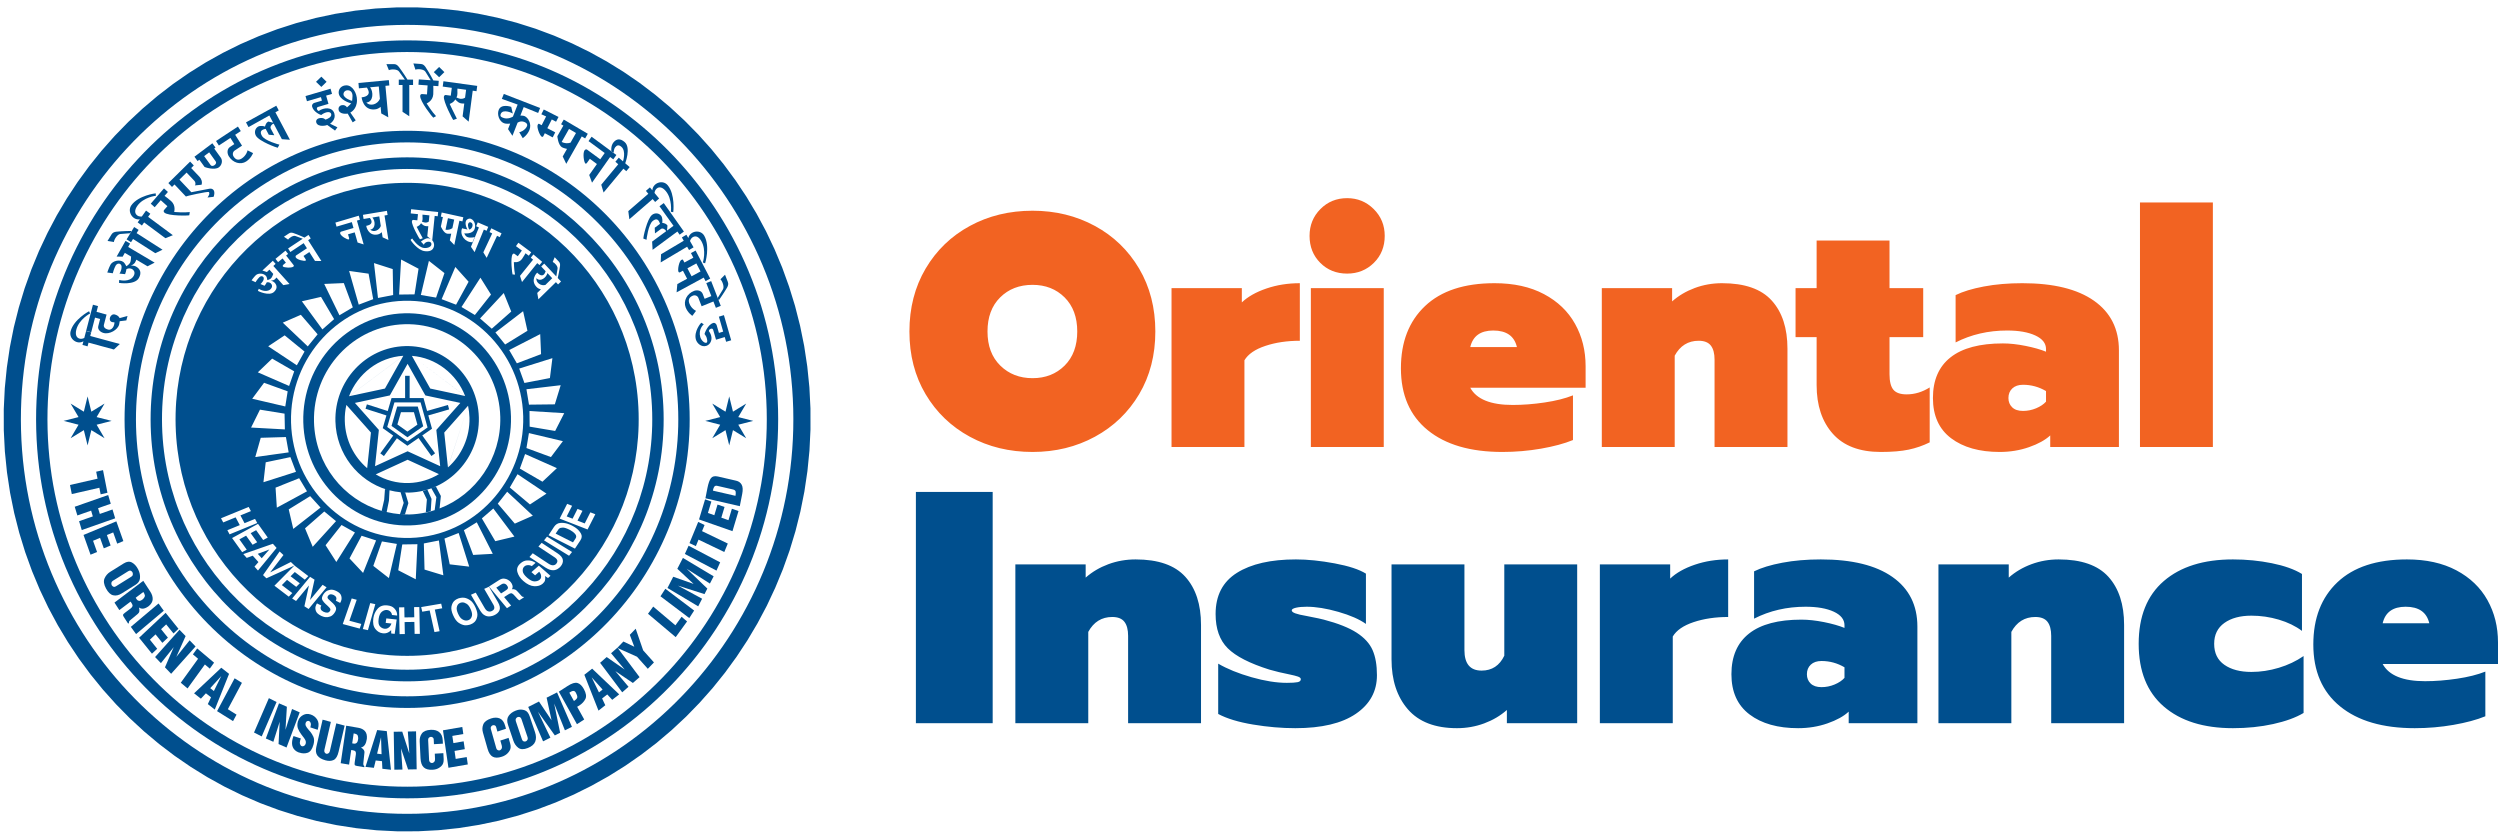 <svg width="180" height="60" viewBox="0 0 180 60" fill="none" xmlns="http://www.w3.org/2000/svg">
<g clip-path="url(#clip0_1668_2378)">
<mask id="mask0_1668_2378" style="mask-type:luminance" maskUnits="userSpaceOnUse" x="-2" y="-503" width="438" height="577">
<path d="M-1.136 73.927H435.175V-502.772H-1.136V73.927Z" fill="white"/>
</mask>
<g mask="url(#mask0_1668_2378)">
<path d="M19.392 8.314L19.667 8.833L19.314 8.752C19.158 8.839 19.127 8.968 19.076 9.115C19.051 9.088 18.74 9.017 18.57 9.123C18.349 9.267 18.303 9.542 18.421 9.763C18.642 10.183 19.972 10.652 19.997 10.638L20.117 10.414C20.109 10.418 19.046 10.135 18.857 9.777C18.588 9.31 19.106 9.3 19.128 9.277L19.352 9.701L19.749 9.737L19.496 9.26C19.424 9.125 19.563 8.935 19.704 8.903L20.295 10.022L20.875 10.063L19.828 8.084L20.071 7.951L19.891 7.611L17.712 8.811L17.894 9.152L19.392 8.314Z" fill="#004F8E"/>
<path d="M7.697 38.522L8.151 38.334L8.439 39.143L8.882 38.958L8.377 37.537L6.013 38.516L6.519 39.938L6.988 39.744L6.7 38.936L7.204 38.725L7.473 39.48L7.965 39.276L7.697 38.522Z" fill="#004F8E"/>
<path d="M16.589 9.931L16.87 10.376L16.561 10.581C16.341 10.725 16.342 11.025 16.468 11.243C16.762 11.73 17.326 11.889 17.729 11.624C18.074 11.397 18.206 11.056 18.22 11.023L17.822 10.824C17.829 10.856 17.725 11.202 17.415 11.405C17.214 11.538 16.996 11.551 16.817 11.268C16.726 11.121 16.756 10.93 16.899 10.837L17.426 10.488L16.932 9.704L17.337 9.438L17.131 9.112L15.553 10.151L15.759 10.477L16.589 9.931Z" fill="#004F8E"/>
<path d="M6.007 24.57L5.937 24.838L6.304 24.937L6.374 24.669L8.201 25.165L8.627 24.768L6.498 24.19L6.568 23.922L6.565 23.933L6.198 23.834L6.202 23.823L6.068 24.333C6.068 24.333 5.907 24.43 5.729 24.382C5.494 24.317 5.405 24.082 5.498 23.724C5.687 22.997 6.477 22.569 6.486 22.571L6.413 22.41C6.404 22.407 5.301 23.006 5.083 23.854C4.94 24.4 5.562 24.849 6.007 24.57Z" fill="#004F8E"/>
<path d="M52.449 37.452L51.935 37.273L52.167 36.503L51.663 36.327L51.432 37.096L50.971 36.933L51.219 36.111L50.766 35.952L50.33 37.4L52.738 38.244L53.173 36.796L52.696 36.629L52.449 37.452Z" fill="#004F8E"/>
<path d="M23.108 6.993L23.179 7.246L22.634 7.407C22.515 7.441 22.438 7.562 22.473 7.685C22.583 8.076 23.09 8.288 23.139 8.276C23.287 8.138 23.747 7.937 23.842 8.197C23.914 8.419 23.593 8.566 23.431 8.613C23.428 8.604 23.272 8.427 22.947 8.521C22.801 8.566 22.733 8.688 22.768 8.808C22.88 9.208 23.566 9.017 23.56 8.998L24.121 9.402L24.295 9.167L23.764 8.907C23.797 8.888 24.197 8.611 24.076 8.181C23.932 7.671 23.308 7.74 22.952 7.989C22.835 7.972 22.739 7.747 22.902 7.699L23.65 7.479L23.481 6.884L23.905 6.759L23.8 6.386L21.996 6.917L22.101 7.289L23.108 6.993Z" fill="#004F8E"/>
<path d="M24.982 7.731C24.844 7.473 24.374 7.518 24.374 7.84C24.374 8.277 25.033 8.188 25.033 8.178L25.392 8.809L25.612 8.665L25.223 8.102C25.243 8.094 25.703 7.88 25.703 7.21C25.703 6.704 25.381 6.144 24.942 6.144C24.614 6.144 24.384 6.366 24.384 6.659C24.384 7.181 25.223 7.443 25.285 7.433C25.191 7.558 25.085 7.638 24.982 7.731ZM24.731 6.783C24.731 6.629 24.855 6.5 25.033 6.5C25.264 6.5 25.381 6.669 25.381 6.908C25.381 7.046 25.351 7.26 25.351 7.26C25.336 7.269 24.731 7.076 24.731 6.783Z" fill="#004F8E"/>
<path d="M49.31 39.886L51.585 41.084L51.853 40.489L49.579 39.293L49.31 39.886Z" fill="#004F8E"/>
<path d="M6.842 22.867L7.208 22.966L7.075 23.482C7.014 23.714 7.219 23.91 7.449 23.972C7.87 24.097 8.486 23.756 8.582 23.35C8.602 23.27 8.619 23.128 8.619 23.128L9.098 23.069L9.181 22.75L8.613 22.904C8.604 22.902 8.559 22.723 8.268 22.643C7.945 22.555 7.737 23.099 8.075 23.191C8.174 23.218 8.229 23.2 8.239 23.203C8.251 23.46 8.061 23.808 7.78 23.731C7.577 23.677 7.437 23.559 7.482 23.381L7.673 22.65L6.951 22.453L7.058 22.039L6.692 21.939L6.201 23.823L6.568 23.922L6.842 22.867Z" fill="#004F8E"/>
<path d="M50.729 37.801L50.27 37.58L49.643 39.103L50.102 39.322L50.294 38.854L52.149 39.744L52.401 39.135L50.547 38.243L50.729 37.801Z" fill="#004F8E"/>
<path d="M23.515 5.891L23.136 5.52L22.753 5.891L23.136 6.259L23.515 5.891Z" fill="#004F8E"/>
<path d="M9.658 16.346L9.114 17.236L9.434 17.44L9.578 17.206L11.18 18.23L11.702 17.98L9.836 16.786L9.98 16.551L9.658 16.346Z" fill="#004F8E"/>
<path d="M8.67 16.847L9.374 16.793L9.474 16.63C9.453 16.627 8.836 16.634 8.374 16.683C8.231 16.702 8.113 16.743 8.031 16.876L7.741 17.35L8.198 17.427C8.218 17.236 8.452 16.857 8.67 16.847Z" fill="#004F8E"/>
<path d="M5.084 31.553L6.036 30.97L6.306 32.069L6.576 30.97L7.528 31.553L6.957 30.58L8.035 30.304L6.957 30.03L7.528 29.058L6.576 29.641L6.306 28.541L6.036 29.641L5.084 29.058L5.655 30.03L4.579 30.304L5.655 30.58L5.084 31.553Z" fill="#004F8E"/>
<path d="M8.326 19.125C8.4 18.995 8.537 18.942 8.646 19.007C8.907 19.161 8.623 19.699 8.602 19.699L9.006 19.739C9.053 19.616 9.088 19.504 9.105 19.375C9.434 19.201 9.839 19.489 9.623 19.867C9.351 20.347 8.608 20.173 8.585 20.154L8.566 20.366C8.583 20.376 9.701 20.542 9.998 20.018C10.208 19.647 10.101 19.372 9.806 19.198C9.642 19.101 9.411 19.122 9.411 19.122C9.475 19.11 9.627 19.031 9.712 18.919C9.764 18.847 9.816 18.696 9.816 18.696L10.623 19.174L11.134 18.909L9.227 17.781L9.366 17.537L9.038 17.344L8.398 18.473L8.83 18.483L8.987 18.206L9.438 18.473C9.426 18.491 9.447 18.773 9.356 18.933C9.289 19.049 9.098 19.171 9.098 19.171C9.073 19.134 8.991 18.952 8.888 18.867C8.604 18.655 8.109 18.785 7.955 19.057C7.822 19.31 7.729 19.613 7.724 19.621L8.122 19.675C8.118 19.661 8.216 19.32 8.326 19.125Z" fill="#004F8E"/>
<path d="M7.246 35.592L7.736 35.479L7.417 33.85L6.925 33.963L7.024 34.465L5.039 34.919L5.169 35.573L7.153 35.118L7.246 35.592Z" fill="#004F8E"/>
<path d="M12.565 13.282L13.389 14.153C13.37 14.117 14.981 13.769 15.036 13.826C15.155 13.952 14.945 14.212 14.939 14.22L15.377 14.172C15.4 14.151 15.5 13.812 15.36 13.666C15.277 13.577 15.17 13.568 15.038 13.596L13.776 13.84L12.919 12.933L13.434 12.426L14.001 13.025C14.069 13.096 14.11 13.268 14.029 13.349L14.511 13.302C14.584 13.1 14.497 12.873 14.366 12.734L13.765 12.099L13.953 11.914L13.689 11.634L12.122 13.181L12.384 13.46L12.565 13.282Z" fill="#004F8E"/>
<path d="M14.353 11.5L14.73 12.023C14.735 12.031 15.439 12.286 15.761 12.045C15.979 11.881 16.049 11.563 15.895 11.351L15.423 10.695L15.515 10.627L15.29 10.315L14 11.283L14.225 11.596L14.353 11.5ZM15.061 10.968L15.533 11.624C15.663 11.804 15.296 12.068 15.165 11.888L14.699 11.24L15.061 10.968Z" fill="#004F8E"/>
<path d="M8.101 36.682L7.186 37.003L7.062 36.59L7.975 36.269L7.788 35.641L5.38 36.486L5.57 37.113L6.56 36.765L6.684 37.18L5.694 37.526L5.886 38.163L8.292 37.319L8.101 36.682Z" fill="#004F8E"/>
<path d="M11.138 14.921L11.574 14.415L12.053 14.847L11.815 15.12C11.768 15.176 11.778 15.254 11.832 15.304C12.11 15.568 13.618 15.528 13.63 15.498L13.665 15.27C13.407 15.297 13.239 15.29 12.963 15.286C12.805 15.282 12.543 15.262 12.543 15.262C12.536 15.256 12.686 14.805 12.321 14.477C12.12 14.296 11.854 14.11 11.846 14.104L12.09 13.821L11.806 13.565L10.854 14.665L11.138 14.921Z" fill="#004F8E"/>
<path d="M39.001 9.014L38.814 8.916C38.769 8.892 38.74 8.938 38.718 8.982C38.626 9.119 38.847 9.761 39.014 9.849C39.043 9.864 39.097 9.847 39.115 9.812L39.227 9.592L39.794 9.892L39.977 9.531L39.408 9.23L39.729 8.601L40.037 8.764L40.213 8.42L39.151 7.884L38.977 8.228L39.321 8.384L39.001 9.014Z" fill="#004F8E"/>
<path d="M26.417 6.306C26.417 6.306 26.537 6.49 26.549 6.622C26.581 6.983 26.039 7.005 26.039 7.005C26.035 7.056 26.156 7.955 26.98 7.878C27.159 7.862 27.266 7.801 27.406 7.694L27.45 8.168L27.957 8.449L27.751 6.18L28.032 6.153L27.997 5.769L25.808 5.974L25.842 6.36L26.417 6.306ZM27.273 6.226L27.353 7.115C27.199 7.499 26.676 7.692 26.377 7.383C26.901 7.333 26.896 6.6 26.647 6.285L27.273 6.226Z" fill="#004F8E"/>
<path d="M49.23 17.334L47.596 18.305L47.57 18.894L49.474 17.764L49.611 18.002L49.938 17.809L49.679 17.353C49.679 17.353 49.725 17.168 49.885 17.073C50.095 16.948 50.321 17.049 50.503 17.37C50.874 18.021 50.613 18.895 50.605 18.9L50.768 18.959C50.776 18.954 51.14 17.736 50.708 16.977C50.43 16.489 49.678 16.62 49.558 17.14L49.421 16.901L49.095 17.095L49.23 17.334Z" fill="#004F8E"/>
<path d="M47.483 14.849L48.492 16.258L48.025 16.604L48.058 16.238C47.953 16.089 47.823 16.075 47.675 16.042C47.697 16.014 47.725 15.69 47.599 15.531C47.431 15.326 47.158 15.315 46.958 15.464C46.581 15.742 46.299 17.15 46.317 17.175L46.55 17.266C46.543 17.258 46.68 16.146 47.002 15.907C47.419 15.573 47.496 16.097 47.522 16.116L47.141 16.398L47.158 16.804L47.588 16.487C47.71 16.397 47.911 16.512 47.961 16.649L46.953 17.394L46.988 17.988L48.772 16.669L48.934 16.898L49.241 16.67L47.791 14.622L47.483 14.849Z" fill="#004F8E"/>
<path d="M58.353 29.404L58.276 27.883L58.124 26.383L57.901 24.906L57.606 23.454L57.244 22.031L56.814 20.636L56.321 19.27L55.764 17.939L55.148 16.642L54.471 15.38L53.739 14.157L52.95 12.975L52.108 11.834L51.217 10.736L50.274 9.684L49.285 8.68L48.251 7.723L47.172 6.819L46.051 5.966L44.891 5.17L43.691 4.429L42.458 3.747L41.188 3.124L39.887 2.563L38.556 2.067L37.194 1.636L35.808 1.273L34.396 0.979L32.961 0.756L31.506 0.607L30.032 0.532L28.54 0.534L27.05 0.612L25.582 0.767L24.136 0.996L22.716 1.297L21.321 1.667L19.955 2.106L18.619 2.61L17.315 3.178L16.044 3.808L14.809 4.498L13.612 5.247L12.453 6.052L11.337 6.911L10.262 7.823L9.232 8.784L8.249 9.794L7.314 10.852L6.427 11.954L5.593 13.099L4.813 14.283L4.087 15.507L3.42 16.769L2.81 18.065L2.262 19.394L1.775 20.755L1.354 22.144L0.996 23.561L0.709 25.002L0.492 26.468L0.344 27.954L0.271 29.46L0.273 30.983L0.35 32.505L0.502 34.003L0.726 35.481L1.021 36.932L1.384 38.356L1.812 39.751L2.306 41.116L2.862 42.448L3.478 43.745L4.155 45.006L4.888 46.229L5.676 47.413L6.517 48.554L7.41 49.651L8.352 50.703L9.341 51.708L10.376 52.664L11.455 53.568L12.575 54.42L13.736 55.217L14.934 55.959L16.169 56.641L17.438 57.262L18.738 57.823L20.071 58.32L21.432 58.75L22.818 59.114L24.23 59.409L25.665 59.631L27.12 59.781L28.595 59.855L30.086 59.853L31.576 59.774L33.044 59.619L34.49 59.39L35.911 59.091L37.305 58.721L38.672 58.282L40.007 57.778L41.311 57.209L42.581 56.578L43.816 55.889L45.013 55.14L46.172 54.335L47.29 53.476L48.363 52.565L49.394 51.603L50.377 50.592L51.313 49.536L52.199 48.434L53.033 47.288L53.813 46.104L54.539 44.88L55.208 43.619L55.816 42.322L56.365 40.994L56.852 39.632L57.273 38.244L57.629 36.827L57.917 35.385L58.135 33.919L58.282 32.433L58.355 30.928L58.353 29.404ZM30.053 58.586C14.742 59.002 1.922 46.587 1.514 30.949C1.106 15.311 13.262 2.217 28.573 1.801C43.884 1.384 56.705 13.799 57.112 29.438C57.52 45.076 45.364 58.17 30.053 58.586Z" fill="#004F8E"/>
<path d="M44.286 10.614C44.396 10.481 44.521 10.38 44.743 10.574C45.098 10.882 44.856 11.617 44.856 11.617L44.551 11.353L44.306 11.647L44.514 11.826L43.29 13.299L43.458 13.862L44.884 12.147L45.091 12.326L45.336 12.032L45.016 11.755C45.016 11.755 45.448 10.638 44.975 10.228C44.655 9.951 44.39 9.988 44.173 10.249C43.959 10.506 44.018 10.889 44.018 10.889L44.037 10.906L44.178 11.01C44.181 10.963 44.198 10.72 44.286 10.614Z" fill="#004F8E"/>
<path d="M51.675 21.452L51.745 21.632C51.758 21.614 52.12 21.103 52.355 20.696C52.424 20.565 52.461 20.444 52.404 20.299L52.202 19.779L51.871 20.109C52.01 20.24 52.171 20.656 52.049 20.84L51.675 21.452Z" fill="#004F8E"/>
<path d="M43.218 11.471L42.271 10.775C42.213 10.734 42.141 10.764 42.099 10.807C41.937 11 42.04 11.694 42.151 11.776C42.194 11.808 42.241 11.757 42.267 11.72L42.469 11.434L42.979 11.81L42.423 12.599L42.626 13.153L43.929 11.304L44.158 11.471L44.379 11.158L44.178 11.01V11.027L44.036 10.906L42.593 9.844L42.373 10.159L43.539 11.016L43.218 11.471Z" fill="#004F8E"/>
<path d="M51.346 23.741L51.553 24.458L52.182 24.268L52.281 24.608L52.645 24.5L52.122 22.69L51.759 22.8L52.069 23.877L51.762 23.97L51.602 23.419C51.572 23.314 51.464 23.221 51.361 23.252C50.935 23.37 50.723 24.038 50.725 24.047C50.738 24.078 50.873 24.227 50.891 24.358C50.916 24.48 50.965 24.646 50.856 24.679C50.711 24.721 50.483 24.492 50.418 24.265C50.269 23.717 50.63 23.386 50.671 23.351L50.495 23.234C50.462 23.244 49.939 23.871 50.105 24.447C50.186 24.723 50.497 25.01 50.85 24.904C51.145 24.815 51.289 24.472 51.205 24.181C51.174 24.038 51.069 23.869 51.044 23.855C51.002 23.709 51.295 23.566 51.346 23.741Z" fill="#004F8E"/>
<path d="M31.123 17.299C31.092 17.267 31.058 17.237 31.015 17.214L31.123 17.3V17.299Z" fill="#004F8E"/>
<path d="M49.748 18.22L49.921 18.553L49.278 18.901L49.179 18.713C49.154 18.667 49.102 18.69 49.067 18.709C48.907 18.772 48.767 19.41 48.855 19.582C48.869 19.609 48.923 19.628 48.957 19.609L49.171 19.491L49.472 20.069L48.768 20.451L48.715 21.047L50.669 19.987L50.8 20.241L51.134 20.058L50.083 18.039L49.748 18.22ZM50.438 19.544L49.793 19.893L49.494 19.317L50.137 18.967L50.438 19.544Z" fill="#004F8E"/>
<path d="M51.216 21.319L50.732 21.514L50.596 21.163C50.5 20.916 50.212 20.859 49.977 20.942C49.454 21.143 49.19 21.675 49.367 22.133C49.518 22.522 49.82 22.721 49.848 22.741L50.116 22.379C50.086 22.381 49.773 22.21 49.639 21.86C49.549 21.632 49.58 21.412 49.886 21.287C50.044 21.224 50.223 21.292 50.285 21.453L50.517 22.051L51.366 21.707L51.543 22.164L51.896 22.022L51.204 20.239L50.853 20.381L51.216 21.319Z" fill="#004F8E"/>
<path d="M45.237 15.201L45.314 15.785L46.993 14.332L47.17 14.543L47.458 14.293L47.124 13.891C47.124 13.891 47.138 13.7 47.279 13.579C47.465 13.417 47.705 13.477 47.939 13.76C48.416 14.334 48.309 15.242 48.301 15.247L48.473 15.278C48.479 15.272 48.629 14.007 48.074 13.337C47.716 12.905 46.998 13.171 46.969 13.704L46.794 13.492L46.505 13.742L46.679 13.953L45.237 15.201Z" fill="#004F8E"/>
<path d="M53.155 30.03L53.726 29.058L52.774 29.641L52.504 28.541L52.236 29.641L51.283 29.058L51.853 30.03L50.778 30.304L51.853 30.58L51.283 31.553L52.236 30.97L52.504 32.069L52.774 30.97L53.726 31.553L53.155 30.58L54.232 30.304L53.155 30.03Z" fill="#004F8E"/>
<path d="M31.995 5.193L31.617 4.821L31.233 5.193L31.617 5.56L31.995 5.193Z" fill="#004F8E"/>
<path d="M30.634 5.168L31.012 5.777L30.155 5.716L30.129 6.102L30.787 6.15L30.743 6.798L30.385 6.772C30.315 6.768 30.26 6.822 30.253 6.897C30.217 7.283 31.168 8.48 31.197 8.473L31.396 8.362C31.217 8.17 31.12 8.03 30.956 7.803C30.863 7.673 30.719 7.449 30.719 7.449C30.719 7.438 31.16 7.286 31.195 6.791C31.213 6.518 31.195 6.188 31.196 6.179L31.562 6.204L31.59 5.818L31.201 5.791C31.191 5.769 30.897 5.215 30.636 4.825C30.552 4.705 30.461 4.618 30.308 4.607L29.763 4.568L29.911 5.017C30.085 4.945 30.524 4.977 30.634 5.168Z" fill="#004F8E"/>
<path d="M53.004 34.611L51.693 34.309C51.46 34.256 51.293 34.295 51.192 34.422C51.09 34.55 51.005 34.788 50.935 35.139L50.791 35.876L53.265 36.445L53.439 35.566C53.496 35.273 53.484 35.05 53.401 34.9C53.317 34.748 53.185 34.652 53.004 34.611ZM52.954 35.699L51.33 35.326C51.333 35.31 51.337 35.295 51.339 35.279C51.341 35.265 51.345 35.249 51.348 35.233C51.365 35.159 51.395 35.094 51.435 35.036C51.477 34.979 51.545 34.96 51.642 34.981L52.771 35.241C52.888 35.268 52.954 35.322 52.968 35.402C52.982 35.482 52.977 35.581 52.954 35.699Z" fill="#004F8E"/>
<path d="M28.731 5.152L29.151 5.733H28.712V6.12H28.982V8.052L29.468 8.37V6.12H29.74V5.733H29.339C29.329 5.713 28.997 5.182 28.711 4.81C28.618 4.695 28.521 4.616 28.368 4.616H27.821L28 5.053C28.169 4.968 28.608 4.968 28.731 5.152Z" fill="#004F8E"/>
<path d="M36.263 8.861C36.478 8.949 36.725 8.895 36.734 8.898L36.579 9.295L36.896 9.778L37.266 8.834C37.266 8.834 37.48 8.668 37.759 8.784C37.936 8.855 37.992 8.964 37.947 9.08C37.812 9.394 37.422 9.533 37.384 9.517L37.639 9.949C37.643 9.94 37.971 9.735 38.125 9.344C38.289 8.92 38.033 8.467 37.766 8.359C37.662 8.316 37.467 8.322 37.467 8.322L37.707 7.709L38.747 8.133L38.888 7.774L36.275 6.762L36.133 7.121L37.27 7.529L36.931 8.397C36.927 8.405 36.566 8.622 36.229 8.483C36.13 8.443 35.975 8.402 36.053 8.204C36.209 7.807 36.931 8.156 36.921 8.183L36.809 7.695C36.79 7.687 36.092 7.444 35.907 7.914C35.771 8.264 35.96 8.737 36.263 8.861Z" fill="#004F8E"/>
<path d="M40.13 9.806C40.126 9.815 40.185 10.441 40.456 10.599C40.584 10.675 40.816 10.715 40.825 10.72L40.515 11.265L40.771 11.795L41.887 9.822L42.132 9.966L42.321 9.631L40.59 8.61L40.399 8.945L40.563 9.041L40.13 9.806ZM40.97 9.282L41.471 9.577L41.077 10.273C40.869 10.339 40.647 10.323 40.438 10.223L40.97 9.282Z" fill="#004F8E"/>
<path d="M8.766 42.726L9.743 42.115C9.943 41.992 10.053 41.84 10.075 41.661C10.096 41.483 10.075 41.311 10.014 41.147C10.001 41.116 9.988 41.087 9.973 41.056C9.961 41.025 9.947 40.995 9.931 40.967C9.817 40.751 9.673 40.596 9.5 40.501C9.328 40.406 9.133 40.428 8.912 40.564L7.935 41.172C7.751 41.288 7.615 41.444 7.529 41.639C7.442 41.837 7.476 42.078 7.631 42.367C7.783 42.651 7.955 42.816 8.15 42.86C8.343 42.907 8.548 42.86 8.766 42.726ZM8.17 42.244C8.118 42.223 8.079 42.188 8.051 42.144C8.049 42.142 8.048 42.139 8.048 42.138C8.047 42.137 8.046 42.134 8.045 42.133C8.019 42.083 8.011 42.028 8.02 41.965C8.03 41.904 8.065 41.855 8.126 41.817L9.242 41.121C9.305 41.081 9.365 41.073 9.417 41.096C9.469 41.117 9.51 41.154 9.536 41.204C9.538 41.206 9.538 41.207 9.538 41.208C9.54 41.21 9.541 41.212 9.542 41.214C9.564 41.263 9.571 41.317 9.562 41.376C9.554 41.435 9.519 41.484 9.456 41.522L8.341 42.217C8.28 42.257 8.222 42.265 8.17 42.244Z" fill="#004F8E"/>
<path d="M28.602 2.917C13.893 3.317 2.215 15.896 2.608 30.92C2.999 45.943 15.315 57.869 30.025 57.47C44.733 57.07 56.411 44.491 56.019 29.467C55.628 14.445 43.311 2.517 28.602 2.917ZM30.002 56.634C15.745 57.02 3.807 45.46 3.426 30.898C3.047 16.335 14.367 4.143 28.624 3.755C42.882 3.367 54.819 14.927 55.2 29.489C55.58 44.052 44.26 56.245 30.002 56.634Z" fill="#004F8E"/>
<path d="M33.743 8.759L34.036 6.529L34.309 6.568L34.359 6.184L31.927 5.85L31.876 6.233L32.529 6.323L32.455 6.889L32.101 6.841C32.03 6.831 31.971 6.884 31.961 6.962C31.906 7.294 32.598 8.632 32.638 8.638L32.894 8.546C32.775 8.305 32.694 8.143 32.567 7.886C32.494 7.736 32.377 7.485 32.377 7.485C32.377 7.485 32.536 7.42 32.628 7.343C32.698 7.288 32.78 7.169 32.782 7.158C32.782 7.158 32.955 7.369 33.113 7.42C33.226 7.465 33.428 7.454 33.428 7.454L33.307 8.379L33.743 8.759ZM33.154 7.115C33.042 7.099 32.882 7.028 32.862 7.015C32.986 6.825 32.909 6.581 32.936 6.379L33.559 6.464L33.485 7.03C33.485 7.03 33.363 7.133 33.154 7.115Z" fill="#004F8E"/>
<path d="M32.702 15.809L32.252 15.71L32.077 16.543C32.259 16.567 32.431 16.525 32.573 16.425L32.702 15.809Z" fill="#004F8E"/>
<path d="M10.07 15.787L9.912 16.011L10.217 16.238L10.378 16.015L11.907 17.15L12.445 16.935L10.663 15.612L10.823 15.389L10.515 15.162L10.212 15.588C10.212 15.588 10.028 15.62 9.879 15.509C9.682 15.363 9.681 15.111 9.894 14.811C10.327 14.201 11.216 14.092 11.223 14.099L11.211 13.921C11.203 13.915 9.966 14.069 9.46 14.778C9.136 15.235 9.557 15.885 10.07 15.787Z" fill="#004F8E"/>
<path d="M28.821 11.336C18.651 11.613 10.58 20.308 10.85 30.696C11.12 41.082 19.636 49.327 29.805 49.051C39.973 48.775 48.047 40.078 47.777 29.691C47.505 19.305 38.991 11.058 28.821 11.336ZM29.782 48.214C20.064 48.478 11.928 40.599 11.67 30.674C11.411 20.749 19.125 12.438 28.843 12.172C38.561 11.908 46.698 19.789 46.957 29.715C47.216 39.639 39.502 47.95 29.782 48.214Z" fill="#004F8E"/>
<path d="M28.869 13.171C19.689 13.42 12.401 21.271 12.646 30.647C12.891 40.024 20.577 47.467 29.758 47.216C38.938 46.967 46.225 39.116 45.98 29.741C45.736 20.364 38.049 12.922 28.869 13.171ZM22.869 24.07L22.16 24.941L20.36 23.232L21.661 22.666L22.869 24.07ZM21.735 21.693L23.113 21.375L24.056 22.978L23.213 23.719L21.735 21.693ZM20.496 24.145L21.926 25.312L21.372 26.301L19.311 24.933L20.496 24.145ZM19.595 25.82L21.183 26.736L20.816 27.788L18.564 26.808L19.595 25.82ZM19.013 27.56L20.712 28.176L20.54 29.265L18.159 28.709L19.013 27.56ZM20.587 31.467L20.784 32.571L18.38 32.907L18.773 31.521L20.587 31.467ZM19.132 33.285L20.909 32.912L21.31 33.974L18.968 34.72L19.132 33.285ZM21.539 34.431L22.104 35.375L19.932 36.552L19.84 35.111L21.539 34.431ZM22.333 35.722L23.08 36.546L21.115 38.082L20.788 36.676L22.333 35.722ZM23.348 36.827L24.193 37.522L22.515 39.37L21.962 38.041L23.348 36.827ZM24.591 37.8L25.555 38.339L24.215 40.463L23.441 39.255L24.591 37.8ZM26.034 38.574L27.078 38.91L26.142 41.251L25.164 40.207L26.034 38.574ZM27.499 38.982L28.574 39.162L28 41.621L26.878 40.745L27.499 38.982ZM20.955 30.421C20.832 25.719 24.486 21.782 29.09 21.657C33.693 21.531 37.549 25.265 37.671 29.965C37.794 34.668 34.139 38.605 29.536 38.731C24.932 38.856 21.077 35.122 20.955 30.421ZM25.829 21.935L25.137 19.507L26.538 19.704L26.87 21.541L25.829 21.935ZM32.837 21.938L31.798 21.541L32.784 19.222L33.739 20.285L32.837 21.938ZM34.591 19.994L35.352 21.21L34.191 22.68L33.228 22.104L34.591 19.994ZM31.398 21.427L30.301 21.239L30.881 18.782L32.001 19.662L31.398 21.427ZM39.594 27.219L37.757 27.574L37.383 26.537L39.773 25.787L39.594 27.219ZM40.37 27.735L39.948 29.113L38.087 29.135L37.903 28.026L40.37 27.735ZM37.214 26.159L36.661 25.203L38.895 24.056L38.957 25.498L37.214 26.159ZM36.37 24.804L35.669 23.936L37.663 22.407L37.976 23.816L36.37 24.804ZM34.328 37.606L35.48 39.875L34.068 39.955L33.4 38.175L34.328 37.606ZM34.695 37.324L35.52 36.612L37.038 38.635L35.66 38.965L34.695 37.324ZM35.84 36.263L36.516 35.405L38.365 37.129L37.066 37.701L35.84 36.263ZM38.157 36.321L36.706 35.1L37.261 34.142L39.347 35.541L38.157 36.321ZM39.056 34.683L37.429 33.739L37.807 32.691L40.097 33.706L39.056 34.683ZM39.666 32.909L37.904 32.259L38.083 31.182L40.528 31.763L39.666 32.909ZM39.971 31.029L38.135 30.719L38.124 29.594L40.624 29.748L39.971 31.029ZM39.795 18.861L39.938 18.52L40.24 18.841C40.324 18.931 40.333 19.03 40.321 19.147C40.273 19.516 40.164 19.998 40.157 20.016L40.395 20.269L40.181 20.479L40.026 20.315L38.764 21.551L38.681 21.091L38.944 20.833C38.811 20.797 38.721 20.757 38.622 20.652C38.165 20.165 38.645 19.649 38.678 19.629C38.678 19.629 38.961 19.962 39.161 19.765C39.236 19.693 39.287 19.528 39.287 19.528L38.967 19.188L39.183 18.979L40.053 19.905L40.144 19.345C40.177 19.174 39.934 18.914 39.795 18.861ZM39.036 18.851L38.846 19.085L38.681 18.946L37.585 20.307L37.44 19.863L38.381 18.694L38.215 18.555L38.404 18.32L39.036 18.851ZM36.91 18.305C36.943 18.258 37.003 18.244 37.049 18.279L37.28 18.45L37.574 18.038L37.149 17.722L37.324 17.477L38.248 18.165L38.073 18.411L37.836 18.234C37.833 18.24 37.711 18.467 37.587 18.64C37.363 18.954 37.004 18.865 36.999 18.872C36.999 18.872 37.005 19.082 37.014 19.211C37.033 19.431 37.041 19.567 37.082 19.771L36.904 19.759C36.881 19.751 36.729 18.545 36.91 18.305ZM36.809 22.432L35.407 23.666L34.564 22.929L36.27 21.097L36.809 22.432ZM35.374 16.438L36.111 16.799L35.983 17.073L35.787 16.977L35.041 18.566L34.799 18.169L35.439 16.807L35.245 16.711L35.374 16.438ZM34.398 16.011L35.153 16.334L35.037 16.614L34.838 16.53L34.171 18.154L33.908 17.77L34.482 16.376L34.283 16.291L34.398 16.011ZM33.548 15.914C33.606 15.774 33.783 15.702 33.914 15.758C34.179 15.875 34.276 16.238 34.164 16.507C34.015 16.868 33.459 16.809 33.432 16.798C33.432 16.798 33.473 16.988 33.649 17.065C33.859 17.156 34.16 17.079 34.176 17.065L34.019 17.441C33.5 17.465 33.066 16.921 33.272 16.432C33.395 16.485 33.546 16.484 33.663 16.533C33.631 16.503 33.454 16.139 33.548 15.914ZM31.802 15.3L33.359 15.643L33.295 15.94L33.077 15.892L32.71 17.638L32.387 17.304L32.489 16.821C32.481 16.819 32.296 16.846 32.18 16.821C31.939 16.767 31.743 16.314 31.743 16.306L31.887 15.63L31.74 15.597L31.802 15.3ZM30.525 17.628L30.308 17.398C30.326 17.377 30.621 17.134 30.836 17.156C30.906 17.164 30.963 17.187 31.015 17.213L30.765 17.012L30.838 16.284C30.838 16.284 30.677 16.299 30.586 16.265C30.459 16.229 30.316 16.069 30.316 16.069C30.315 16.076 30.252 16.171 30.198 16.217C30.126 16.28 30.002 16.332 30.002 16.332C30.002 16.332 30.102 16.527 30.163 16.643C30.27 16.843 30.339 16.966 30.439 17.154L30.239 17.23C30.206 17.227 29.623 16.195 29.658 15.933C29.664 15.871 29.709 15.829 29.766 15.835L30.049 15.865L30.094 15.42L29.572 15.365L29.602 15.063L31.547 15.268L31.517 15.571L31.297 15.546L31.121 17.299C31.225 17.409 31.271 17.561 31.25 17.713C31.19 18.058 30.889 18.124 30.583 18.083C30.067 18.029 29.556 17.296 29.559 17.272L29.677 17.17C29.675 17.179 30.099 17.802 30.515 17.853C30.737 17.885 31.041 17.796 31.06 17.606C31.093 17.282 30.551 17.384 30.525 17.628ZM28.88 18.685L30.135 19.348L29.848 21.194L28.735 21.208L28.88 18.685ZM28.307 21.242L27.215 21.454L26.926 18.942L28.276 19.373L28.307 21.242ZM27.858 15.179L27.906 15.479L27.685 15.516L27.967 17.278L27.548 17.087L27.489 16.718C27.384 16.811 27.302 16.865 27.161 16.888C26.511 16.996 26.366 16.3 26.368 16.259C26.368 16.259 26.798 16.211 26.752 15.931C26.736 15.828 26.631 15.691 26.631 15.691L26.178 15.767L26.131 15.468L27.858 15.179ZM25.832 15.529L25.913 15.821L25.698 15.884L26.185 17.599L25.747 17.462L25.539 16.73L25.058 16.87L25.133 17.137C25.142 17.17 25.15 17.225 25.11 17.237C25.004 17.268 24.529 16.999 24.492 16.804C24.486 16.756 24.504 16.695 24.559 16.679L25.451 16.415L25.331 15.993L24.231 16.318L24.149 16.026L25.832 15.529ZM24.755 20.382L25.403 22.13L24.44 22.699L23.342 20.443L24.755 20.382ZM20.808 16.803C20.911 16.734 21.009 16.744 21.119 16.777C21.464 16.895 21.909 17.097 21.924 17.105L22.212 16.914L22.373 17.168L22.186 17.294L23.138 18.791L22.681 18.789L22.273 18.149L21.853 18.429L22.001 18.66C22.02 18.689 22.042 18.739 22.007 18.762C21.916 18.823 21.385 18.707 21.293 18.531C21.275 18.488 21.273 18.424 21.32 18.392L22.1 17.875L21.864 17.507L20.905 18.145L20.744 17.889L21.798 17.189L21.275 16.994C21.117 16.927 20.823 17.122 20.746 17.253L20.443 17.045L20.808 16.803ZM20.558 18.045L20.744 18.283L20.6 18.399L21.117 19.059C21.146 19.095 21.187 19.135 21.129 19.193C20.997 19.31 20.428 19.273 20.369 19.183C20.341 19.146 20.359 19.096 20.403 19.059L20.583 18.911L20.346 18.608L20.021 18.873L19.836 18.636L20.558 18.045ZM18.419 19.813C18.599 19.645 19.003 19.663 19.167 19.889C19.224 19.978 19.244 20.134 19.251 20.169C19.251 20.169 19.426 20.122 19.504 20.049C19.609 19.951 19.662 19.732 19.674 19.722L19.398 19.415L19.216 19.586L18.892 19.477L19.643 18.775L19.843 18.999L19.681 19.15L20.846 20.45L20.398 20.53L19.905 19.98C19.905 19.98 19.83 20.081 19.774 20.124C19.683 20.187 19.55 20.211 19.5 20.205C19.5 20.205 19.678 20.245 19.778 20.356C19.958 20.557 19.974 20.79 19.728 21.02C19.378 21.347 18.578 20.957 18.568 20.944L18.633 20.79C18.644 20.81 19.162 21.117 19.481 20.819C19.733 20.583 19.498 20.27 19.209 20.325C19.166 20.417 19.112 20.494 19.048 20.575L18.753 20.449C18.77 20.457 19.11 20.116 18.951 19.938C18.884 19.863 18.77 19.87 18.682 19.953C18.553 20.073 18.398 20.306 18.398 20.319L18.112 20.183C18.117 20.179 18.259 19.972 18.419 19.813ZM18.717 29.495L20.488 29.782L20.511 30.917L18.078 30.784L18.717 29.495ZM16.37 38.175L17.264 37.809L16.965 37.249L16.073 37.615L15.913 37.315L17.906 36.5L18.066 36.8L17.31 37.109L17.607 37.669L18.363 37.36L18.522 37.658L16.529 38.473L16.37 38.175ZM16.71 38.739L18.576 37.717L19.278 38.703L18.948 38.883L18.442 38.173L18.049 38.388L18.516 39.041L18.186 39.223L17.719 38.569L17.237 38.834L17.764 39.576L17.436 39.756L16.71 38.739ZM18.323 40.796L18.608 40.47L18.198 40.01L17.764 40.169L17.518 39.894L19.648 39.151L19.915 39.451L18.574 41.079L18.323 40.796ZM19.758 42.171L21.194 40.723L19.182 41.637L18.938 41.408L20.133 39.705L20.409 39.963L19.453 41.208L19.456 41.211L20.941 40.464L21.208 40.716L21.203 40.718L22.201 41.479L21.947 41.735L21.226 41.186L20.922 41.492L21.585 41.998L21.33 42.255L20.666 41.749L20.293 42.127L21.046 42.701L20.791 42.959L19.758 42.171ZM21.916 43.653L22.242 42.162L22.237 42.159L21.316 43.272L21.034 43.092L22.326 41.532L22.646 41.735L22.325 43.192L22.328 43.193L23.228 42.106L23.513 42.287L22.221 43.848L21.916 43.653ZM24.581 43.198C24.569 43.239 24.557 43.277 24.541 43.313C24.525 43.35 24.508 43.383 24.49 43.41L24.178 43.249C24.184 43.235 24.191 43.219 24.201 43.198C24.21 43.176 24.218 43.154 24.22 43.127C24.228 43.083 24.218 43.036 24.193 42.984C24.169 42.933 24.111 42.884 24.021 42.839C24.012 42.834 24.002 42.829 23.992 42.825C23.982 42.821 23.972 42.818 23.962 42.815C23.903 42.794 23.842 42.787 23.777 42.794C23.713 42.803 23.66 42.837 23.618 42.901C23.587 42.949 23.574 42.991 23.582 43.026C23.587 43.059 23.602 43.088 23.624 43.112C23.631 43.121 23.637 43.129 23.645 43.137C23.653 43.146 23.66 43.154 23.668 43.158L23.985 43.45C24.073 43.533 24.137 43.626 24.181 43.728C24.224 43.83 24.197 43.958 24.098 44.107C24.002 44.253 23.894 44.347 23.775 44.388C23.657 44.431 23.548 44.446 23.446 44.435C23.374 44.429 23.309 44.414 23.252 44.392C23.194 44.372 23.151 44.355 23.123 44.341C22.922 44.238 22.797 44.127 22.751 44.006C22.705 43.886 22.694 43.773 22.721 43.669C22.732 43.627 22.746 43.586 22.764 43.547C22.783 43.509 22.802 43.476 22.821 43.446L22.822 43.444L23.136 43.602C23.124 43.62 23.114 43.639 23.106 43.658C23.097 43.68 23.09 43.7 23.084 43.722C23.075 43.771 23.083 43.825 23.107 43.882C23.131 43.94 23.19 43.992 23.288 44.043C23.295 44.047 23.303 44.05 23.311 44.055C23.319 44.058 23.326 44.061 23.334 44.063C23.408 44.096 23.483 44.112 23.561 44.111C23.64 44.11 23.704 44.071 23.756 43.991C23.796 43.931 23.801 43.876 23.772 43.825C23.742 43.775 23.697 43.722 23.635 43.666C23.631 43.662 23.626 43.658 23.622 43.653C23.618 43.649 23.614 43.645 23.61 43.64L23.471 43.511C23.469 43.513 23.467 43.513 23.465 43.511C23.464 43.511 23.464 43.511 23.465 43.509C23.36 43.415 23.276 43.314 23.212 43.207C23.148 43.101 23.176 42.955 23.297 42.772C23.315 42.745 23.338 42.715 23.365 42.685C23.392 42.654 23.424 42.624 23.46 42.595C23.543 42.53 23.648 42.488 23.776 42.463C23.905 42.439 24.058 42.472 24.234 42.561C24.409 42.649 24.516 42.752 24.557 42.868C24.598 42.985 24.605 43.095 24.581 43.198ZM25.897 45.258L24.679 44.931L25.322 43.087L25.683 43.184L25.156 44.693L26.014 44.924L25.897 45.258ZM26.125 45.291L26.657 43.42L27.022 43.501L26.491 45.371L26.125 45.291ZM27.346 45.086C27.437 45.188 27.544 45.249 27.665 45.267C27.671 45.269 27.675 45.269 27.68 45.269H27.691C27.711 45.271 27.742 45.271 27.784 45.269C27.826 45.267 27.869 45.252 27.916 45.229C27.965 45.204 28.013 45.166 28.062 45.115C28.11 45.062 28.151 44.989 28.184 44.893L27.769 44.848L27.814 44.525L28.561 44.605L28.418 45.638L28.169 45.611L28.162 45.367C28.147 45.38 28.134 45.396 28.118 45.41C28.105 45.425 28.087 45.44 28.07 45.454C28.016 45.498 27.95 45.537 27.869 45.569C27.79 45.6 27.688 45.61 27.565 45.598C27.35 45.574 27.171 45.472 27.027 45.288C26.882 45.104 26.833 44.844 26.881 44.51C26.918 44.247 27.02 44.02 27.191 43.827C27.361 43.635 27.597 43.555 27.898 43.59C28.108 43.612 28.264 43.677 28.37 43.783C28.475 43.889 28.543 44 28.572 44.114C28.581 44.151 28.587 44.187 28.591 44.222C28.594 44.256 28.595 44.289 28.593 44.32L28.219 44.277C28.221 44.262 28.219 44.242 28.211 44.213C28.203 44.185 28.192 44.157 28.176 44.126C28.149 44.08 28.111 44.036 28.062 43.996C28.014 43.956 27.95 43.931 27.871 43.921C27.739 43.907 27.613 43.949 27.494 44.044C27.374 44.14 27.297 44.309 27.263 44.556C27.228 44.807 27.256 44.985 27.346 45.086ZM28.962 39.2L30.054 39.183L29.935 41.709L28.673 41.059L28.962 39.2ZM29.853 45.641L29.834 44.778L29.131 44.788L29.148 45.651L28.77 45.657L28.732 43.731L29.108 43.724L29.123 44.454L29.828 44.444L29.813 43.712L30.191 43.708L30.229 45.636L29.853 45.641ZM31.651 45.447L31.281 45.51L30.936 43.953L30.401 44.043L30.326 43.709L31.766 43.463L31.841 43.797L31.306 43.889L31.651 45.447ZM30.566 41.01L30.517 39.128L31.601 38.915L31.922 41.422L30.566 41.01ZM32.001 38.778L33.023 38.375L33.783 40.797L32.379 40.632L32.001 38.778ZM34.177 44.772C34.12 44.824 34.062 44.869 34.002 44.902C33.942 44.934 33.891 44.958 33.848 44.971C33.807 44.986 33.751 44.998 33.681 45.009C33.612 45.019 33.535 45.022 33.452 45.017C33.317 44.999 33.174 44.941 33.023 44.841C32.873 44.74 32.74 44.559 32.626 44.298L32.624 44.296C32.511 44.037 32.472 43.826 32.507 43.662C32.542 43.499 32.605 43.372 32.691 43.281C32.748 43.225 32.807 43.182 32.867 43.148C32.927 43.117 32.977 43.092 33.02 43.079C33.061 43.065 33.118 43.052 33.186 43.042C33.257 43.03 33.334 43.029 33.419 43.037C33.552 43.053 33.694 43.111 33.846 43.212C33.998 43.313 34.13 43.493 34.244 43.754C34.358 44.014 34.398 44.227 34.361 44.39C34.326 44.555 34.264 44.68 34.177 44.772ZM35.965 43.936C35.904 44.09 35.772 44.213 35.571 44.303C35.534 44.319 35.493 44.334 35.448 44.347C35.404 44.36 35.354 44.369 35.3 44.376C35.245 44.384 35.188 44.385 35.126 44.378C35.065 44.371 35.004 44.354 34.941 44.325C34.867 44.291 34.8 44.245 34.741 44.184C34.684 44.122 34.627 44.049 34.573 43.964L33.909 42.823L34.254 42.67L34.902 43.785C34.972 43.907 35.051 43.982 35.139 44.012C35.225 44.043 35.309 44.041 35.387 44.004C35.505 43.953 35.57 43.887 35.587 43.806C35.604 43.728 35.581 43.635 35.521 43.532L34.862 42.398L35.206 42.244L35.856 43.361C35.988 43.589 36.025 43.781 35.965 43.936ZM37.385 43.227C37.346 43.197 37.302 43.16 37.259 43.118C37.214 43.075 37.16 43.014 37.093 42.934C37.005 42.827 36.929 42.758 36.869 42.729C36.809 42.699 36.722 42.718 36.61 42.79L36.296 42.991L36.8 43.599L36.501 43.79L35.208 42.231L35.945 41.76C36.071 41.682 36.187 41.649 36.296 41.66C36.404 41.67 36.497 41.7 36.575 41.747C36.62 41.773 36.657 41.8 36.69 41.829C36.725 41.859 36.752 41.887 36.772 41.911C36.842 41.997 36.886 42.086 36.904 42.177C36.921 42.271 36.904 42.354 36.854 42.426C36.857 42.426 36.859 42.426 36.864 42.425H36.871C36.95 42.416 37.023 42.424 37.091 42.452C37.159 42.479 37.251 42.563 37.368 42.703C37.462 42.818 37.529 42.892 37.568 42.93C37.606 42.965 37.647 42.981 37.691 42.973L37.721 43.012L37.385 43.227ZM39.459 41.617L39.235 41.471C39.239 41.49 39.244 41.509 39.248 41.529C39.251 41.548 39.255 41.567 39.256 41.589C39.264 41.654 39.257 41.723 39.237 41.797C39.216 41.872 39.162 41.948 39.074 42.026C38.921 42.159 38.718 42.22 38.464 42.207C38.211 42.194 37.948 42.067 37.676 41.828C37.462 41.641 37.323 41.43 37.254 41.195C37.185 40.959 37.259 40.747 37.477 40.56C37.624 40.428 37.78 40.36 37.94 40.352C38.1 40.344 38.241 40.366 38.361 40.417C38.4 40.433 38.436 40.451 38.471 40.47C38.503 40.49 38.533 40.509 38.558 40.529L38.289 40.76C38.279 40.75 38.257 40.739 38.228 40.728C38.199 40.715 38.165 40.706 38.128 40.698C38.07 40.687 38.008 40.687 37.941 40.696C37.875 40.704 37.813 40.733 37.757 40.783C37.663 40.866 37.622 40.977 37.636 41.119C37.647 41.26 37.753 41.417 37.952 41.593C38.157 41.773 38.334 41.861 38.48 41.861C38.627 41.861 38.749 41.824 38.841 41.752C38.843 41.749 38.846 41.747 38.849 41.745C38.851 41.741 38.855 41.739 38.858 41.737C38.871 41.724 38.89 41.702 38.915 41.672C38.938 41.641 38.952 41.602 38.959 41.556C38.967 41.508 38.963 41.45 38.946 41.385C38.93 41.32 38.888 41.246 38.823 41.163L38.527 41.424L38.264 41.194L38.797 40.726L39.636 41.461L39.459 41.617ZM40.355 40.796C40.331 40.823 40.302 40.852 40.268 40.881C40.234 40.911 40.194 40.938 40.15 40.964C40.104 40.993 40.052 41.016 39.993 41.033C39.936 41.051 39.871 41.059 39.801 41.057C39.717 41.055 39.635 41.039 39.551 41.007C39.467 40.974 39.381 40.929 39.29 40.874L38.123 40.104L38.356 39.834L39.496 40.586C39.62 40.667 39.729 40.706 39.822 40.7C39.916 40.694 39.99 40.659 40.043 40.598C40.121 40.507 40.147 40.422 40.123 40.343C40.098 40.265 40.033 40.192 39.926 40.121L38.766 39.354L38.999 39.084L40.142 39.839C40.374 39.993 40.503 40.151 40.526 40.314C40.549 40.476 40.492 40.636 40.355 40.796ZM40.972 40.014L39.17 38.907L39.386 38.637L41.188 39.743L40.972 40.014ZM41.787 38.907L41.397 39.5L39.494 38.537L39.891 37.932C40.007 37.761 40.154 37.667 40.333 37.651C40.511 37.636 40.686 37.655 40.856 37.707C40.914 37.724 40.969 37.744 41.021 37.766C41.073 37.787 41.123 37.811 41.169 37.834C41.217 37.858 41.265 37.886 41.316 37.916C41.366 37.945 41.416 37.976 41.463 38.01C41.617 38.123 41.738 38.258 41.827 38.414C41.915 38.569 41.903 38.735 41.787 38.907ZM42.305 38.122L40.296 37.34L40.835 36.277L41.191 36.416L40.802 37.182L41.226 37.345L41.582 36.641L41.938 36.78L41.58 37.484L42.101 37.687L42.506 36.888L42.863 37.026L42.305 38.122Z" fill="#004F8E"/>
<path d="M41.041 38.16C41.033 38.157 41.027 38.153 41.022 38.15C41.014 38.146 41.01 38.144 41.004 38.141C40.798 38.038 40.639 37.985 40.53 37.987C40.419 37.987 40.334 38.008 40.279 38.047C40.26 38.062 40.242 38.078 40.227 38.095C40.212 38.113 40.199 38.13 40.188 38.147L40.007 38.421L41.255 39.051L41.438 38.773C41.512 38.663 41.504 38.553 41.407 38.443C41.312 38.333 41.189 38.239 41.041 38.16Z" fill="#004F8E"/>
<path d="M30.771 35.251L30.44 35.35L30.736 35.965L30.657 36.899C30.776 36.875 30.895 36.846 31.012 36.814L31.07 35.923L30.771 35.251Z" fill="#004F8E"/>
<path d="M31.304 54.264L31.322 54.644C31.326 54.729 31.31 54.796 31.27 54.845C31.233 54.893 31.189 54.922 31.138 54.93C31.136 54.933 31.131 54.935 31.127 54.936H31.111C31.109 54.936 31.106 54.937 31.103 54.937H31.092C31.044 54.935 31 54.914 30.96 54.877C30.921 54.839 30.899 54.789 30.895 54.727L30.826 53.279C30.823 53.211 30.839 53.16 30.875 53.124C30.911 53.087 30.953 53.065 31.002 53.056H31.011H31.02C31.024 53.055 31.026 53.055 31.03 53.055C31.033 53.055 31.037 53.055 31.04 53.053C31.086 53.057 31.127 53.073 31.166 53.103C31.204 53.132 31.224 53.174 31.227 53.229L31.244 53.581L31.889 53.544L31.877 53.307C31.864 53.033 31.779 52.835 31.621 52.712C31.466 52.587 31.262 52.533 31.011 52.547C30.702 52.563 30.49 52.651 30.376 52.809C30.26 52.969 30.207 53.156 30.217 53.372L30.277 54.588C30.292 54.902 30.371 55.124 30.513 55.253C30.654 55.383 30.868 55.438 31.15 55.422C31.189 55.421 31.229 55.416 31.27 55.409C31.314 55.403 31.357 55.393 31.399 55.381C31.542 55.339 31.671 55.261 31.785 55.148C31.901 55.035 31.953 54.874 31.944 54.666L31.922 54.228L31.304 54.264Z" fill="#004F8E"/>
<path d="M26.655 16.535C26.91 16.76 27.314 16.579 27.417 16.269L27.308 15.579L26.812 15.661C27.027 15.893 27.069 16.466 26.655 16.535Z" fill="#004F8E"/>
<path d="M36.617 53.124L36.024 53.32L36.127 53.684C36.151 53.765 36.148 53.834 36.123 53.893C36.096 53.949 36.061 53.988 36.013 54.009C36.011 54.014 36.009 54.015 36.004 54.017C35.999 54.018 35.994 54.021 35.989 54.022C35.987 54.023 35.984 54.023 35.98 54.024C35.976 54.026 35.973 54.026 35.971 54.027C35.924 54.038 35.876 54.029 35.829 54.004C35.783 53.978 35.75 53.935 35.733 53.875L35.341 52.489C35.322 52.425 35.326 52.369 35.353 52.325C35.381 52.281 35.416 52.247 35.461 52.227C35.463 52.227 35.465 52.226 35.47 52.225C35.473 52.224 35.476 52.223 35.48 52.221C35.482 52.22 35.484 52.219 35.488 52.218C35.492 52.216 35.494 52.216 35.498 52.216C35.542 52.206 35.587 52.21 35.63 52.23C35.674 52.247 35.703 52.283 35.718 52.336L35.813 52.673L36.431 52.468L36.367 52.24C36.292 51.98 36.166 51.809 35.986 51.729C35.806 51.651 35.596 51.651 35.356 51.729C35.06 51.828 34.874 51.967 34.797 52.152C34.722 52.337 34.712 52.532 34.77 52.738L35.102 53.903C35.187 54.204 35.312 54.398 35.48 54.486C35.646 54.574 35.864 54.574 36.136 54.483C36.173 54.472 36.21 54.457 36.25 54.44C36.291 54.423 36.33 54.402 36.368 54.378C36.497 54.3 36.605 54.192 36.69 54.052C36.777 53.912 36.791 53.742 36.735 53.544L36.617 53.124Z" fill="#004F8E"/>
<path d="M49.65 29.641C49.352 18.201 39.972 9.118 28.772 9.423C17.571 9.726 8.678 19.307 8.976 30.746C9.274 42.188 18.652 51.27 29.854 50.965C41.055 50.66 49.948 41.081 49.65 29.641ZM29.832 50.128C19.082 50.42 10.082 41.704 9.796 30.724C9.509 19.745 18.044 10.552 28.794 10.26C39.543 9.967 48.545 18.684 48.831 29.663C49.116 40.642 40.583 49.835 29.832 50.128Z" fill="#004F8E"/>
<path d="M32.81 54.642L32.727 54.067L33.466 53.94L33.382 53.376L32.644 53.503L32.567 52.985L33.359 52.85L33.285 52.342L31.894 52.581L32.288 55.279L33.681 55.04L33.603 54.506L32.81 54.642Z" fill="#004F8E"/>
<path d="M38.62 20.026C38.583 20.368 38.958 20.604 39.266 20.517L39.76 20.032L39.414 19.663C39.347 19.975 38.91 20.336 38.62 20.026Z" fill="#004F8E"/>
<path d="M27.558 30.826L28.31 31.364L27.381 32.641L27.643 32.838L28.577 31.554L29.332 32.095L30.134 31.538L31.062 32.834L31.325 32.639L30.404 31.352L31.104 30.867L30.839 29.909L32.338 29.477L32.251 29.157L30.75 29.588L30.493 28.66H29.494V27.057H29.168V28.66H28.19L27.917 29.594L26.416 29.113L26.317 29.43L27.823 29.913L27.558 30.826ZM28.399 28.973H30.282L30.783 30.778L29.332 31.782L27.88 30.743L28.399 28.973Z" fill="#004F8E"/>
<path d="M18.56 39.876L18.842 40.193L19.391 39.568L19.387 39.565L18.56 39.876Z" fill="#004F8E"/>
<path d="M29.658 25.624L33.485 28.512L33.49 28.513L33.49 28.512L29.658 25.624Z" fill="#004F8E"/>
<path d="M30.473 30.692L30.079 29.272H28.596L28.19 30.666L29.332 31.482L30.473 30.692ZM28.869 29.679H29.803L30.052 30.576L29.332 31.075L28.612 30.56L28.869 29.679Z" fill="#004F8E"/>
<path d="M21.201 40.716L21.196 40.722L21.203 40.718L21.201 40.716Z" fill="#004F8E"/>
<path d="M36.79 29.99C36.68 25.784 33.232 22.445 29.113 22.557C24.995 22.669 21.727 26.191 21.837 30.398C21.946 34.604 25.395 37.943 29.513 37.83C33.63 37.718 36.9 34.195 36.79 29.99ZM31.651 36.607V36.61L31.625 36.619C31.634 36.615 31.642 36.611 31.651 36.607L31.742 35.71L31.389 35.038L31.059 35.158L31.419 35.797L31.296 36.731C31.302 36.729 31.31 36.729 31.317 36.726L31.296 36.733V36.731C31.202 36.762 31.108 36.79 31.013 36.815V36.823L30.655 36.914L30.657 36.899C30.278 36.979 29.89 37.032 29.492 37.042C29.379 37.046 29.27 37.037 29.158 37.034L29.154 37.047L28.851 37.028C28.953 37.034 29.056 37.032 29.158 37.034L29.403 36.225L29.176 35.467L29.017 35.456C29.161 35.465 29.305 35.47 29.451 35.467C32.294 35.39 34.552 32.958 34.477 30.053C34.401 27.148 32.02 24.842 29.175 24.919C26.332 24.997 24.074 27.43 24.15 30.335C24.211 32.675 25.77 34.624 27.861 35.254L28.045 35.301C28.307 35.37 28.575 35.419 28.85 35.444H28.844L29.066 36.21L28.798 37.021C28.471 36.994 28.152 36.94 27.839 36.866L28.005 36.048L28.045 35.301C27.983 35.285 27.923 35.272 27.861 35.254L27.718 35.217L27.662 35.982L27.479 36.782C27.561 36.807 27.645 36.823 27.73 36.843L27.478 36.788L27.479 36.782C24.736 35.982 22.687 33.435 22.608 30.376C22.51 26.603 25.441 23.445 29.135 23.344C32.828 23.244 35.92 26.239 36.02 30.011C36.097 33.008 34.261 35.611 31.651 36.607ZM25.552 29.01L28.068 28.471L29.347 26.194L30.626 28.471L33.143 29.01L31.415 30.954L31.694 33.566L29.347 32.491L27.002 33.566L27.278 30.954L25.552 29.01ZM29.04 25.618L27.717 27.976L25.129 28.53L29.04 25.618ZM25.132 28.525C25.754 26.908 27.253 25.727 29.038 25.616L25.132 28.525ZM26.708 31.144L26.436 33.709C25.48 32.893 24.86 31.68 24.825 30.316C24.813 29.917 24.854 29.527 24.94 29.154L26.708 31.144ZM33.802 30.073C33.838 31.492 33.233 32.785 32.257 33.653L33.618 29.465L32.252 33.652L31.986 31.144L33.7 29.212L33.699 29.214C33.759 29.491 33.794 29.778 33.802 30.073ZM33.491 28.517L33.485 28.512L30.978 27.976L29.658 25.625L29.652 25.621C31.39 25.755 32.868 26.91 33.489 28.512L33.491 28.513C33.491 28.514 33.491 28.516 33.491 28.517ZM29.347 33.102L31.601 34.136L31.602 34.137C30.964 34.525 30.224 34.756 29.432 34.778C28.567 34.803 27.751 34.571 27.053 34.155L29.347 33.102Z" fill="#004F8E"/>
<path d="M30.377 15.954C30.392 15.963 30.521 16.017 30.61 16.026C30.776 16.035 30.873 15.952 30.873 15.952L30.917 15.506L30.419 15.454C30.403 15.613 30.469 15.803 30.377 15.954Z" fill="#004F8E"/>
<path d="M38.135 51.57C38.056 51.337 37.936 51.191 37.777 51.138C37.618 51.085 37.458 51.075 37.298 51.112C37.268 51.122 37.238 51.132 37.209 51.139C37.177 51.148 37.147 51.158 37.119 51.17C36.902 51.256 36.736 51.38 36.62 51.547C36.504 51.714 36.488 51.926 36.575 52.183L36.961 53.328C37.033 53.543 37.151 53.714 37.315 53.84C37.479 53.967 37.707 53.973 37.998 53.858C38.282 53.747 38.462 53.592 38.538 53.393C38.613 53.195 38.607 52.969 38.521 52.715L38.135 51.57ZM37.978 53.265C37.95 53.316 37.913 53.353 37.867 53.373C37.864 53.375 37.862 53.376 37.861 53.376C37.86 53.376 37.857 53.377 37.855 53.377C37.805 53.398 37.753 53.397 37.699 53.376C37.645 53.355 37.605 53.309 37.581 53.237L37.141 51.93C37.116 51.856 37.118 51.793 37.147 51.739C37.177 51.688 37.216 51.652 37.266 51.631C37.268 51.631 37.27 51.63 37.271 51.63C37.274 51.629 37.276 51.628 37.278 51.628C37.326 51.611 37.376 51.613 37.429 51.633C37.481 51.654 37.519 51.699 37.544 51.772L37.985 53.079C38.009 53.151 38.006 53.212 37.978 53.265Z" fill="#004F8E"/>
<path d="M36.466 42.108C36.457 42.098 36.446 42.087 36.432 42.078C36.395 42.047 36.35 42.028 36.294 42.019C36.239 42.01 36.179 42.026 36.111 42.069L35.732 42.311L36.076 42.727L36.433 42.498C36.514 42.449 36.559 42.397 36.571 42.34C36.584 42.282 36.557 42.215 36.493 42.138C36.486 42.127 36.476 42.117 36.466 42.108Z" fill="#004F8E"/>
<path d="M33.604 43.477C33.497 43.408 33.398 43.373 33.306 43.373C33.28 43.373 33.254 43.375 33.228 43.379C33.203 43.384 33.179 43.391 33.159 43.396C33.139 43.403 33.117 43.414 33.095 43.424C33.072 43.436 33.05 43.45 33.032 43.466C32.963 43.519 32.916 43.603 32.89 43.718C32.862 43.832 32.892 43.987 32.977 44.181L32.976 44.177C33.062 44.373 33.157 44.506 33.265 44.575C33.371 44.645 33.471 44.679 33.562 44.679C33.589 44.681 33.616 44.678 33.64 44.674C33.666 44.669 33.689 44.663 33.711 44.655C33.731 44.648 33.753 44.639 33.776 44.628C33.798 44.617 33.818 44.604 33.837 44.587C33.906 44.532 33.954 44.449 33.98 44.335C34.007 44.221 33.976 44.066 33.892 43.872C33.808 43.678 33.712 43.546 33.604 43.477Z" fill="#004F8E"/>
<path d="M42.073 48.584L43.091 51.164L43.581 50.778L43.352 50.289L43.722 50L44.08 50.388L44.582 49.994L42.635 48.143L42.073 48.584ZM43.125 49.853L42.601 48.769L43.386 49.648L43.125 49.853Z" fill="#004F8E"/>
<path d="M15.931 48.077L13.973 49.919L14.465 50.305L14.824 49.917L15.194 50.207L14.963 50.695L15.464 51.088L16.493 48.518L15.931 48.077ZM15.399 49.754L15.138 49.549L15.932 48.676L15.399 49.754Z" fill="#004F8E"/>
<path d="M47.554 42.934L49.628 44.501L49.978 43.96L47.905 42.392L47.554 42.934Z" fill="#004F8E"/>
<path d="M39.356 50.233L39.711 51.86L38.806 50.51L38.031 50.901L39.101 53.376L39.628 53.112L38.731 51.24L39.947 52.95L40.329 52.758L39.899 50.652L40.674 52.584L41.178 52.331L40.107 49.854L39.356 50.233Z" fill="#004F8E"/>
<path d="M19.359 50.267L18.289 52.742L18.844 53.022L19.913 50.545L19.359 50.267Z" fill="#004F8E"/>
<path d="M21.028 51.049L20.555 52.546L20.655 50.886L20.088 50.639L19.14 53.172L19.682 53.41L20.136 51.966L20.056 53.572L20.63 53.822L21.578 51.29L21.028 51.049Z" fill="#004F8E"/>
<path d="M15.105 48.141L15.414 47.713L14.198 46.688L13.889 47.114L14.262 47.431L13.015 49.156L13.503 49.568L14.752 47.841L15.105 48.141Z" fill="#004F8E"/>
<path d="M9.426 44.61L9.915 44.206C9.981 44.154 10.021 44.09 10.034 44.01C10.046 43.93 10.037 43.84 10.005 43.742C10.116 43.814 10.23 43.839 10.345 43.817C10.46 43.794 10.585 43.734 10.717 43.634C10.894 43.482 10.987 43.319 10.994 43.144C11 42.968 10.944 42.787 10.823 42.601L10.315 41.819L8.242 43.386L8.592 43.927L9.402 43.315L9.483 43.44C9.535 43.52 9.555 43.587 9.54 43.641C9.525 43.696 9.484 43.749 9.417 43.801L8.984 44.128C8.907 44.186 8.864 44.232 8.858 44.267C8.851 44.302 8.87 44.354 8.916 44.424L9.225 44.902L9.29 44.852C9.275 44.83 9.275 44.797 9.29 44.757C9.304 44.717 9.349 44.668 9.426 44.61ZM10.321 42.621C10.377 42.706 10.413 42.785 10.43 42.856C10.447 42.929 10.402 43.022 10.296 43.135L10.238 43.179C10.148 43.246 10.069 43.274 10.002 43.26C9.933 43.246 9.883 43.213 9.85 43.163L9.769 43.038L10.321 42.621Z" fill="#004F8E"/>
<path d="M11.415 43.451L9.42 45.134L9.797 45.654L11.791 43.972L11.415 43.451Z" fill="#004F8E"/>
<path d="M22.334 52.676C22.307 52.644 22.279 52.613 22.252 52.583C22.225 52.553 22.199 52.521 22.177 52.491C22.114 52.419 22.066 52.349 22.028 52.278C21.991 52.207 21.984 52.13 22.008 52.05C22.023 51.996 22.053 51.955 22.098 51.929C22.143 51.905 22.189 51.897 22.23 51.908C22.233 51.91 22.234 51.91 22.235 51.91C22.236 51.911 22.239 51.911 22.241 51.912C22.249 51.914 22.255 51.918 22.262 51.921C22.269 51.926 22.277 51.929 22.286 51.936C22.323 51.963 22.352 52.005 22.372 52.067C22.392 52.128 22.389 52.205 22.363 52.296L22.342 52.371L22.871 52.545L22.888 52.491C22.967 52.213 22.95 51.986 22.837 51.808C22.724 51.632 22.57 51.51 22.373 51.445C22.178 51.381 21.998 51.39 21.836 51.477C21.674 51.561 21.561 51.678 21.495 51.824C21.491 51.838 21.487 51.851 21.482 51.863C21.477 51.876 21.473 51.889 21.47 51.902C21.468 51.905 21.465 51.908 21.465 51.908C21.462 51.911 21.462 51.913 21.46 51.917C21.46 51.921 21.457 51.926 21.456 51.927C21.454 51.929 21.453 51.933 21.451 51.935C21.394 52.14 21.396 52.316 21.46 52.47C21.522 52.621 21.601 52.757 21.694 52.877C21.722 52.917 21.751 52.956 21.78 52.992C21.81 53.027 21.838 53.063 21.865 53.1C21.921 53.173 21.965 53.245 21.997 53.315C22.028 53.387 22.033 53.46 22.012 53.536C21.991 53.609 21.957 53.662 21.91 53.692C21.863 53.724 21.815 53.738 21.769 53.734C21.763 53.735 21.757 53.734 21.751 53.732C21.745 53.731 21.74 53.729 21.736 53.727C21.732 53.727 21.731 53.725 21.73 53.725C21.73 53.725 21.726 53.724 21.724 53.723C21.671 53.705 21.633 53.656 21.605 53.582C21.578 53.507 21.582 53.411 21.616 53.293C21.618 53.285 21.62 53.276 21.625 53.266C21.629 53.256 21.635 53.246 21.639 53.236C21.64 53.232 21.642 53.225 21.644 53.219C21.646 53.212 21.649 53.207 21.654 53.203C21.655 53.197 21.656 53.191 21.657 53.186C21.659 53.181 21.661 53.177 21.662 53.171L21.132 52.996C21.13 53.004 21.126 53.013 21.124 53.023C21.12 53.035 21.117 53.043 21.113 53.049C21.11 53.055 21.11 53.059 21.108 53.065C21.107 53.071 21.105 53.075 21.103 53.081C21.1 53.093 21.095 53.108 21.091 53.12C21.085 53.132 21.08 53.145 21.078 53.158C21.007 53.408 21.008 53.617 21.08 53.79C21.152 53.963 21.289 54.088 21.49 54.17L21.568 54.19C21.772 54.259 21.966 54.26 22.153 54.198C22.338 54.134 22.475 53.948 22.562 53.64L22.581 53.574C22.632 53.367 22.625 53.193 22.565 53.051C22.502 52.909 22.426 52.784 22.334 52.676Z" fill="#004F8E"/>
<path d="M13.653 46.102L12.694 47.299L13.364 45.799L12.924 45.343L11.166 47.307L11.586 47.746L12.509 46.592L11.877 48.049L12.322 48.513L14.08 46.546L13.653 46.102Z" fill="#004F8E"/>
<path d="M10.792 46.058L11.2 45.675L11.691 46.285L12.089 45.911L11.598 45.301L11.965 44.956L12.492 45.61L12.85 45.274L11.925 44.124L10.014 45.918L10.94 47.066L11.318 46.712L10.792 46.058Z" fill="#004F8E"/>
<path d="M16.893 48.837L15.629 51.202L16.779 51.921L17.03 51.453L16.405 51.062L17.419 49.164L16.893 48.837Z" fill="#004F8E"/>
<path d="M33.905 16.014C33.815 15.974 33.745 16.025 33.713 16.104C33.646 16.264 33.77 16.517 33.793 16.527C33.999 16.491 34.138 16.114 33.905 16.014Z" fill="#004F8E"/>
<path d="M44.458 46.633L44.456 46.631L43.996 47.033L44.978 48.208L43.682 47.307L43.207 47.722L44.8 49.846L45.254 49.448L44.305 48.32L45.567 49.174L46.049 48.754L44.482 46.664L44.444 46.648L44.458 46.633Z" fill="#004F8E"/>
<path d="M29.364 52.669L29.469 54.246L28.961 52.677L28.349 52.687L28.393 55.419L28.978 55.408L28.874 53.888L29.382 55.401L30 55.39L29.956 52.657L29.364 52.669Z" fill="#004F8E"/>
<path d="M41.577 49.175C41.404 49.124 41.164 49.198 40.858 49.398L40.236 49.8L41.54 52.143L42.064 51.803L41.556 50.889C41.568 50.879 41.581 50.872 41.595 50.864C41.609 50.858 41.622 50.849 41.635 50.842C41.646 50.833 41.658 50.826 41.672 50.82C41.686 50.812 41.699 50.804 41.712 50.796C41.907 50.669 42.052 50.514 42.145 50.333C42.239 50.151 42.202 49.907 42.032 49.602C41.901 49.368 41.75 49.224 41.577 49.175ZM41.324 50.473L40.992 49.876L41.082 49.816C41.158 49.767 41.228 49.743 41.294 49.746C41.36 49.749 41.414 49.791 41.459 49.872C41.531 49.999 41.566 50.105 41.566 50.19C41.566 50.274 41.485 50.369 41.324 50.473Z" fill="#004F8E"/>
<path d="M24.212 52.082L23.753 54.068C23.736 54.145 23.704 54.199 23.657 54.232C23.611 54.264 23.565 54.277 23.519 54.272C23.516 54.273 23.511 54.274 23.506 54.273C23.502 54.271 23.496 54.269 23.492 54.268C23.49 54.267 23.488 54.267 23.486 54.267C23.485 54.266 23.483 54.266 23.481 54.264C23.438 54.251 23.401 54.218 23.374 54.169C23.346 54.119 23.34 54.06 23.356 53.991L23.822 51.976L23.228 51.816L22.776 53.776C22.715 54.038 22.741 54.247 22.854 54.4C22.968 54.555 23.162 54.67 23.436 54.744C23.668 54.806 23.865 54.797 24.027 54.716C24.189 54.636 24.308 54.437 24.38 54.118L24.814 52.244L24.212 52.082Z" fill="#004F8E"/>
<path d="M48.767 40.952L49.94 42.043L48.472 41.526L48.058 42.334L50.271 43.657L50.553 43.109L48.81 42.165L50.724 42.776L50.929 42.377L49.435 40.947L51.113 42.017L51.383 41.495L49.169 40.17L48.767 40.952Z" fill="#004F8E"/>
<path d="M26.278 53.616C26.342 53.511 26.389 53.371 26.413 53.199C26.436 52.957 26.392 52.772 26.279 52.644C26.168 52.517 26.008 52.435 25.799 52.4L24.926 52.25L24.53 54.95L25.134 55.052L25.288 53.999L25.427 54.023C25.517 54.039 25.576 54.069 25.601 54.119C25.628 54.168 25.635 54.236 25.621 54.326L25.539 54.889C25.524 54.989 25.526 55.053 25.545 55.084C25.564 55.112 25.612 55.134 25.689 55.147L26.222 55.239L26.235 55.153C26.21 55.149 26.189 55.127 26.172 55.088C26.154 55.05 26.152 54.98 26.167 54.88L26.237 54.219C26.251 54.133 26.234 54.057 26.189 53.991C26.146 53.925 26.079 53.871 25.991 53.828C26.116 53.791 26.212 53.721 26.278 53.616ZM25.778 53.255C25.761 53.372 25.725 53.452 25.668 53.496C25.612 53.537 25.554 53.554 25.498 53.545L25.359 53.521L25.464 52.804C25.56 52.82 25.637 52.847 25.697 52.883C25.757 52.92 25.787 53.018 25.79 53.179L25.778 53.255Z" fill="#004F8E"/>
<path d="M48.629 45.023L47.031 43.674L46.656 44.191L48.65 45.874L49.469 44.743L49.074 44.408L48.629 45.023Z" fill="#004F8E"/>
<path d="M45.77 45.267L45.346 45.707L45.669 46.565L44.884 46.189L44.459 46.633L44.482 46.665L45.864 47.284L46.642 48.154L47.084 47.694L46.306 46.823L45.77 45.267Z" fill="#004F8E"/>
<path d="M27.157 52.564L26.315 55.215L26.919 55.283L27.05 54.754L27.504 54.805L27.531 55.352L28.148 55.422L27.849 52.642L27.157 52.564ZM27.152 54.265L27.435 53.082L27.473 54.303L27.152 54.265Z" fill="#004F8E"/>
<path d="M74.343 32.541C72.679 32.541 71.174 32.176 69.829 31.445C68.484 30.714 67.422 29.694 66.644 28.384C65.867 27.073 65.478 25.568 65.478 23.868C65.478 22.169 65.867 20.66 66.644 19.341C67.422 18.023 68.484 16.998 69.829 16.268C71.174 15.537 72.679 15.172 74.343 15.172C75.992 15.172 77.488 15.537 78.833 16.268C80.179 16.998 81.24 18.023 82.018 19.341C82.795 20.66 83.184 22.169 83.184 23.868C83.184 25.568 82.795 27.073 82.018 28.384C81.24 29.694 80.179 30.714 78.833 31.445C77.488 32.176 75.992 32.541 74.343 32.541ZM74.343 27.228C75.276 27.228 76.046 26.927 76.653 26.323C77.258 25.719 77.562 24.901 77.562 23.868C77.562 22.836 77.258 22.018 76.653 21.414C76.046 20.811 75.276 20.509 74.343 20.509C73.394 20.509 72.617 20.811 72.01 21.414C71.403 22.018 71.1 22.836 71.1 23.868C71.1 24.901 71.407 25.719 72.022 26.323C72.636 26.927 73.409 27.228 74.343 27.228ZM84.35 20.747H89.412V21.772C89.848 21.358 90.439 21.025 91.186 20.771C91.932 20.517 92.733 20.39 93.588 20.39V24.535C92.671 24.535 91.843 24.658 91.104 24.905C90.365 25.151 89.864 25.496 89.599 25.941V32.184H84.35V20.747ZM96.995 19.699C96.217 19.699 95.572 19.44 95.058 18.924C94.545 18.409 94.288 17.761 94.288 16.983C94.288 16.22 94.549 15.577 95.07 15.052C95.591 14.528 96.232 14.267 96.995 14.267C97.741 14.267 98.378 14.528 98.907 15.052C99.436 15.577 99.7 16.22 99.7 16.983C99.7 17.761 99.44 18.409 98.919 18.924C98.398 19.44 97.756 19.699 96.995 19.699ZM94.382 20.747H99.63V32.184H94.382V20.747ZM108.168 32.541C105.867 32.541 104.075 32.017 102.791 30.968C101.508 29.921 100.866 28.435 100.866 26.513C100.866 24.623 101.446 23.13 102.605 22.034C103.763 20.937 105.431 20.39 107.609 20.39C108.992 20.39 110.179 20.652 111.166 21.176C112.154 21.701 112.9 22.415 113.405 23.321C113.911 24.226 114.164 25.242 114.164 26.37V27.919H105.859C106.31 28.745 107.328 29.157 108.915 29.157C109.645 29.157 110.412 29.098 111.212 28.979C112.014 28.86 112.694 28.689 113.254 28.466V31.683C112.632 31.938 111.866 32.144 110.956 32.303C110.046 32.462 109.117 32.541 108.168 32.541ZM109.218 24.988C109.032 24.194 108.464 23.797 107.515 23.797C106.598 23.797 106.046 24.194 105.859 24.988H109.218ZM115.33 20.747H120.392V21.701C120.858 21.287 121.403 20.966 122.025 20.735C122.647 20.505 123.3 20.39 123.985 20.39C125.618 20.39 126.811 20.806 127.566 21.641C128.32 22.474 128.697 23.63 128.697 25.108V32.184H123.448V25.893C123.448 25.449 123.359 25.111 123.18 24.881C123.001 24.651 122.709 24.535 122.305 24.535C121.543 24.535 120.967 24.893 120.579 25.608V32.184H115.33V20.747ZM135.416 32.541C133.891 32.541 132.741 32.104 131.963 31.231C131.185 30.357 130.797 29.19 130.797 27.728V24.274H129.28V20.747H130.797V17.316H136.045V20.747H138.471V24.274H136.045V26.942C136.045 27.466 136.139 27.84 136.325 28.062C136.512 28.285 136.831 28.395 137.282 28.395C137.857 28.395 138.409 28.228 138.938 27.895V31.85C138.456 32.088 137.951 32.263 137.422 32.374C136.893 32.485 136.224 32.541 135.416 32.541ZM143.976 32.541C142.515 32.541 141.349 32.211 140.477 31.552C139.606 30.893 139.171 29.928 139.171 28.657C139.171 27.371 139.595 26.394 140.442 25.727C141.29 25.059 142.546 24.726 144.21 24.726C144.708 24.726 145.252 24.786 145.843 24.905C146.434 25.024 146.924 25.163 147.313 25.322V25.132C147.313 24.718 147.056 24.392 146.543 24.154C146.03 23.916 145.353 23.797 144.513 23.797C143.16 23.797 141.924 24.083 140.804 24.655V21.248C141.317 20.993 141.994 20.787 142.834 20.628C143.673 20.469 144.599 20.39 145.61 20.39C147.849 20.39 149.568 20.811 150.765 21.652C151.963 22.494 152.562 23.686 152.562 25.226V32.184H147.616V31.35C147.258 31.683 146.749 31.965 146.088 32.195C145.427 32.426 144.724 32.541 143.976 32.541ZM145.656 29.587C145.983 29.587 146.298 29.523 146.601 29.396C146.904 29.269 147.141 29.11 147.313 28.919V28.157C146.8 27.855 146.247 27.704 145.656 27.704C145.33 27.704 145.073 27.792 144.887 27.966C144.7 28.141 144.607 28.372 144.607 28.657C144.607 28.927 144.696 29.149 144.875 29.324C145.054 29.499 145.314 29.587 145.656 29.587ZM154.078 14.576H159.327V32.184H154.078V14.576Z" fill="#F26322"/>
<path d="M65.944 35.417H71.473V52.072H65.944V35.417ZM73.106 40.635H78.168V41.588C78.635 41.175 79.18 40.853 79.801 40.623C80.424 40.393 81.077 40.278 81.761 40.278C83.394 40.278 84.587 40.694 85.342 41.528C86.096 42.363 86.473 43.518 86.473 44.995V52.072H81.224V45.781C81.224 45.337 81.135 44.999 80.956 44.768C80.777 44.538 80.486 44.423 80.082 44.423C79.32 44.423 78.744 44.781 78.355 45.496V52.072H73.106V40.635ZM93.261 52.429C92.282 52.429 91.267 52.342 90.217 52.167C89.168 51.992 88.332 51.738 87.71 51.405V47.783C88.363 48.164 89.164 48.489 90.112 48.76C91.061 49.03 91.909 49.165 92.656 49.165C93.013 49.165 93.269 49.149 93.425 49.117C93.581 49.086 93.659 49.014 93.659 48.903C93.659 48.824 93.588 48.76 93.448 48.712C93.308 48.665 93.122 48.617 92.889 48.569C92.329 48.458 91.831 48.339 91.396 48.212C89.981 47.767 88.981 47.255 88.398 46.675C87.815 46.095 87.523 45.273 87.523 44.209C87.523 42.874 88.036 41.886 89.062 41.243C90.089 40.599 91.504 40.278 93.308 40.278C94.148 40.278 95.077 40.373 96.096 40.563C97.115 40.754 97.865 41 98.347 41.302V44.923C97.88 44.59 97.22 44.3 96.364 44.054C95.509 43.808 94.747 43.685 94.079 43.685C93.767 43.685 93.51 43.709 93.308 43.756C93.106 43.804 93.005 43.868 93.005 43.947C93.005 44.026 93.09 44.098 93.261 44.161C93.433 44.225 93.705 44.288 94.079 44.352C94.809 44.495 95.221 44.582 95.315 44.614C96.341 44.884 97.13 45.198 97.682 45.555C98.234 45.912 98.616 46.33 98.825 46.806C99.035 47.283 99.14 47.886 99.14 48.617C99.14 49.777 98.635 50.701 97.624 51.392C96.613 52.083 95.159 52.429 93.261 52.429ZM104.902 52.429C103.332 52.429 102.154 51.976 101.368 51.071C100.583 50.166 100.19 48.966 100.19 47.473V40.635H105.439V46.806C105.439 47.791 105.851 48.283 106.675 48.283C107.422 48.283 107.966 47.926 108.309 47.211V40.635H113.557V52.072H108.495V51.119C108.028 51.532 107.484 51.853 106.862 52.083C106.24 52.314 105.587 52.429 104.902 52.429ZM115.19 40.635H120.252V41.659C120.688 41.246 121.279 40.913 122.025 40.659C122.772 40.405 123.572 40.278 124.428 40.278V44.423C123.51 44.423 122.683 44.546 121.943 44.792C121.205 45.039 120.703 45.384 120.439 45.829V52.072H115.19V40.635ZM129.467 52.429C128.005 52.429 126.838 52.099 125.968 51.441C125.097 50.781 124.662 49.816 124.662 48.545C124.662 47.259 125.085 46.282 125.933 45.614C126.781 44.947 128.036 44.614 129.7 44.614C130.198 44.614 130.742 44.674 131.333 44.792C131.924 44.912 132.414 45.051 132.803 45.21V45.019C132.803 44.606 132.546 44.281 132.033 44.042C131.519 43.804 130.843 43.685 130.004 43.685C128.651 43.685 127.414 43.97 126.294 44.543V41.136C126.808 40.881 127.484 40.675 128.324 40.516C129.164 40.357 130.089 40.278 131.099 40.278C133.339 40.278 135.058 40.699 136.255 41.541C137.453 42.382 138.052 43.574 138.052 45.114V52.072H133.106V51.238C132.748 51.572 132.239 51.853 131.578 52.083C130.917 52.314 130.213 52.429 129.467 52.429ZM131.146 49.474C131.473 49.474 131.788 49.411 132.091 49.284C132.395 49.157 132.632 48.998 132.803 48.807V48.045C132.289 47.743 131.737 47.592 131.146 47.592C130.82 47.592 130.563 47.68 130.377 47.854C130.19 48.029 130.097 48.259 130.097 48.545C130.097 48.816 130.186 49.038 130.365 49.212C130.544 49.387 130.804 49.474 131.146 49.474ZM139.568 40.635H144.63V41.588C145.097 41.175 145.641 40.853 146.263 40.623C146.885 40.393 147.538 40.278 148.223 40.278C149.856 40.278 151.049 40.694 151.804 41.528C152.558 42.363 152.935 43.518 152.935 44.995V52.072H147.686V45.781C147.686 45.337 147.597 44.999 147.418 44.768C147.239 44.538 146.947 44.423 146.543 44.423C145.781 44.423 145.205 44.781 144.817 45.496V52.072H139.568V40.635ZM160.773 52.429C158.658 52.429 156.998 51.909 155.792 50.868C154.588 49.828 153.985 48.322 153.985 46.354C153.985 44.384 154.588 42.879 155.792 41.838C156.998 40.798 158.658 40.278 160.773 40.278C161.737 40.278 162.671 40.369 163.573 40.552C164.474 40.734 165.198 40.992 165.742 41.326V45.424C165.276 45.075 164.72 44.805 164.074 44.614C163.429 44.423 162.772 44.328 162.103 44.328C161.294 44.328 160.645 44.503 160.155 44.852C159.665 45.202 159.42 45.702 159.42 46.354C159.42 47.021 159.665 47.525 160.155 47.866C160.645 48.208 161.294 48.379 162.103 48.379C162.756 48.379 163.413 48.28 164.074 48.081C164.735 47.882 165.33 47.6 165.858 47.235V51.333C165.299 51.667 164.568 51.933 163.666 52.132C162.764 52.33 161.8 52.429 160.773 52.429ZM173.86 52.429C171.559 52.429 169.766 51.905 168.483 50.856C167.2 49.808 166.559 48.322 166.559 46.401C166.559 44.511 167.138 43.018 168.296 41.921C169.455 40.825 171.123 40.278 173.3 40.278C174.684 40.278 175.871 40.54 176.858 41.063C177.845 41.588 178.592 42.303 179.097 43.208C179.603 44.114 179.856 45.13 179.856 46.258V47.807H171.551C172.002 48.633 173.02 49.046 174.607 49.046C175.337 49.046 176.104 48.986 176.904 48.867C177.706 48.748 178.386 48.577 178.945 48.355V51.572C178.324 51.826 177.558 52.032 176.648 52.191C175.738 52.35 174.809 52.429 173.86 52.429ZM174.91 44.876C174.723 44.082 174.156 43.685 173.207 43.685C172.29 43.685 171.737 44.082 171.551 44.876H174.91Z" fill="#004F8E"/>
</g>
</g>
<defs>
<clipPath id="clip0_1668_2378">
<rect width="180" height="60" fill="white"/>
</clipPath>
</defs>
</svg>
